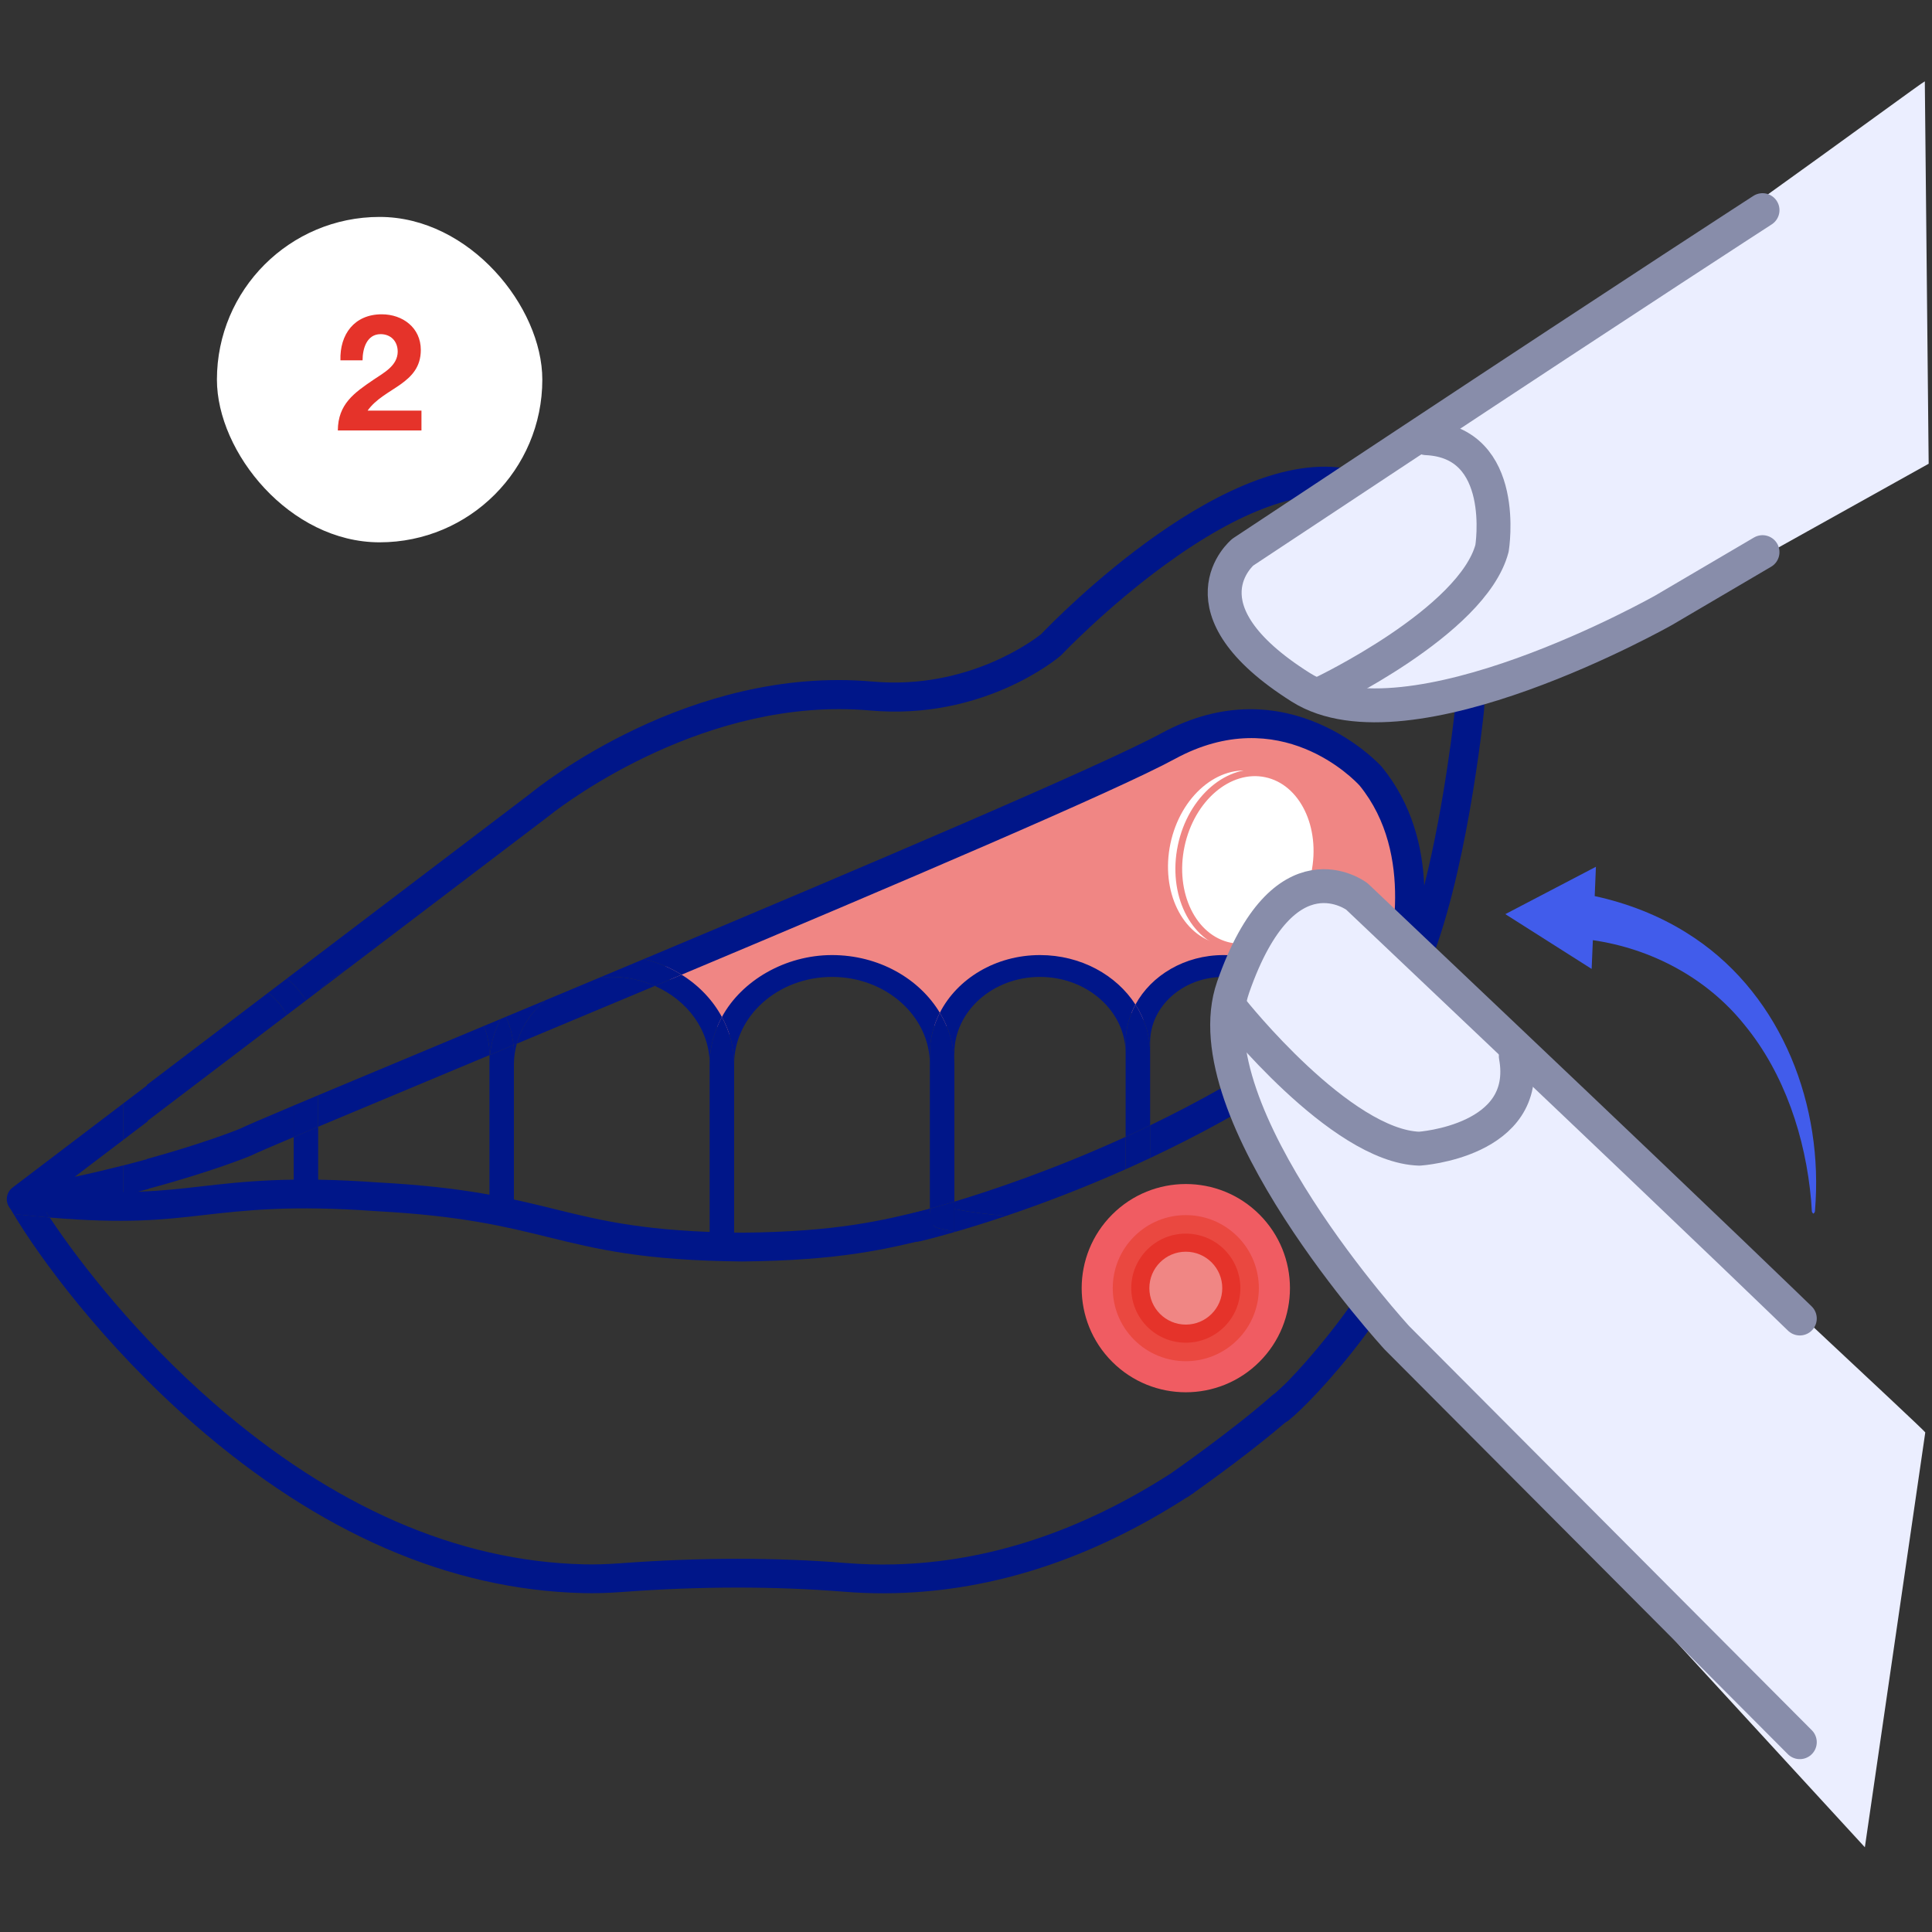 <svg width="285" height="285" viewBox="0 0 285 285" fill="none" xmlns="http://www.w3.org/2000/svg">
<rect x="0" y="0" width="285" height="285" fill="#333333" stroke="none"/>
<path d="M96.122 143.46L176.25 108.661C176.25 108.661 183.533 105.627 190.413 107.246C197.293 108.864 205.588 115.946 206.803 124.037C208.018 132.129 208.828 140.628 207.209 143.056L194.056 154.587L191.831 148.315C191.831 148.315 188.997 142.448 180.095 142.65C171.193 142.853 168.36 151.148 168.36 151.148C168.36 151.148 162.087 142.65 152.173 142.448C142.259 142.245 138.819 153.372 138.819 153.372C138.819 153.372 134.772 142.042 121.822 142.65C108.872 143.259 107.253 153.778 107.253 153.778C107.253 153.778 102.398 144.674 96.124 143.46H96.122Z" fill="#F08684"/>
<path d="M138.078 182.47C130.856 184.255 124.035 185.94 109.484 186.086C94.893 185.95 88.07 184.271 80.846 182.492C74.54 180.939 68.019 179.335 55.511 178.665C42.97 177.761 36.293 178.526 29.837 179.264C24.077 179.923 18.574 180.552 7.34 179.608C6.89 178.931 6.48 178.292 6.123 177.718C6.673 177.193 7.405 176.5 8.303 175.67C8.38 175.599 8.468 175.52 8.547 175.447C18.797 176.252 23.959 175.662 29.352 175.046C36.001 174.285 42.877 173.498 55.774 174.429C68.644 175.119 75.361 176.771 81.858 178.371C88.835 180.089 95.422 181.712 109.478 181.841C123.493 181.699 130.081 180.073 137.056 178.349L138.074 182.47H138.078Z" fill="#001689"/>
<path d="M191.088 208.564C190.91 208.728 190.395 209.183 189.837 209.671C189.772 209.728 189.701 209.769 189.632 209.815C184.89 213.906 178.572 218.461 176.25 220.109C176.187 220.162 176.13 220.219 176.061 220.263C175.96 220.33 175.858 220.391 175.757 220.456C175.536 220.612 175.392 220.712 175.353 220.74C175.246 220.815 175.132 220.876 175.017 220.929C161.03 229.917 146.627 234.652 132.022 235.013C131.44 235.027 130.858 235.035 130.269 235.035C128.369 235.035 126.442 234.958 124.521 234.804C114.189 233.977 103.168 233.991 91.757 234.845C89.69 234.997 87.739 235.052 85.948 235.005C66.349 234.516 47.101 226.163 28.744 210.178C15.152 198.341 5.739 185.384 1.993 179.079C3.912 179.29 5.689 179.464 7.342 179.602C7.4 179.692 7.453 179.775 7.514 179.866C11.863 186.388 20.274 197.179 31.53 206.976C49.121 222.296 67.463 230.298 86.052 230.762C87.705 230.803 89.516 230.754 91.441 230.612C97.343 230.17 103.146 229.949 108.809 229.949C114.471 229.949 119.662 230.156 124.856 230.574C127.223 230.762 129.598 230.829 131.912 230.771C145.761 230.428 159.472 225.893 172.834 217.28C172.856 217.262 172.875 217.242 172.899 217.226C172.99 217.163 182.054 210.827 187.661 205.842C187.776 205.741 187.9 205.654 188.028 205.581C188.693 204.989 189.265 204.478 189.393 204.354L191.086 208.56L191.088 208.564Z" fill="#001689"/>
<path d="M6.125 177.719C6.675 177.193 7.407 176.5 8.305 175.67C8.383 175.599 8.47 175.52 8.549 175.447C6.821 175.311 4.953 175.137 2.908 174.916C2.391 175.419 2.061 175.752 1.937 175.875H1.935C1.531 176.283 1.322 176.824 1.322 177.37C1.322 177.731 1.414 178.096 1.602 178.426C1.72 178.631 1.862 178.865 1.994 179.086C3.912 179.296 5.689 179.471 7.342 179.609C6.892 178.931 6.482 178.293 6.125 177.719Z" fill="#001689"/>
<path d="M185.789 200.884C191.788 194.885 191.788 185.16 185.789 179.161C179.79 173.163 170.063 173.163 164.064 179.161C158.065 185.16 158.064 194.885 164.064 200.884C170.063 206.882 179.79 206.882 185.789 200.884Z" fill="#F05C62"/>
<path d="M182.546 197.641C186.754 193.434 186.754 186.611 182.546 182.404C178.338 178.196 171.515 178.196 167.306 182.404C163.098 186.611 163.098 193.434 167.306 197.641C171.515 201.849 178.338 201.849 182.546 197.641Z" fill="#EA4840"/>
<path d="M182.972 190.023C182.972 194.466 179.37 198.068 174.926 198.068C170.482 198.068 166.88 194.466 166.88 190.023C166.88 185.579 170.482 181.978 174.926 181.978C179.37 181.978 182.972 185.579 182.972 190.023Z" fill="#E5332A"/>
<path d="M174.926 195.398C177.895 195.398 180.303 192.991 180.303 190.022C180.303 187.053 177.895 184.646 174.926 184.646C171.956 184.646 169.549 187.053 169.549 190.022C169.549 192.991 171.956 195.398 174.926 195.398Z" fill="#F08684"/>
<path d="M140.781 155.39C140.781 149.172 146.45 144.11 153.415 144.11C160.38 144.11 166.049 149.17 166.049 155.39V153.778C166.049 151.774 166.579 149.882 167.495 148.19C164.69 143.834 159.435 140.888 153.415 140.888C146.852 140.888 141.199 144.386 138.64 149.399C140.005 151.664 140.781 154.252 140.781 157V155.388V155.39Z" fill="#001689"/>
<path d="M180.487 140.888C174.769 140.888 169.833 143.877 167.496 148.19C168.863 150.314 169.658 152.768 169.658 155.39V153.778C169.658 148.446 174.516 144.11 180.487 144.11C186.458 144.11 191.176 148.332 191.304 153.565C192.421 152.798 193.533 152.011 194.636 151.206C193.297 145.325 187.462 140.888 180.487 140.888Z" fill="#001689"/>
<path d="M166.05 155.39V167.702C167.238 167.158 168.443 166.594 169.66 166.008V155.39C169.66 152.768 168.865 150.314 167.498 148.19C166.581 149.884 166.052 151.774 166.052 153.778V155.39H166.05Z" fill="#001689"/>
<path d="M122.734 144.11C130.695 144.11 137.173 149.892 137.173 157V155.388C137.173 153.25 137.707 151.226 138.64 149.399C135.593 144.337 129.608 140.888 122.734 140.888C115.861 140.888 109.411 144.627 106.492 150.024C107.636 152.139 108.297 154.5 108.297 157C108.297 149.89 114.773 144.11 122.736 144.11H122.734Z" fill="#001689"/>
<path d="M137.172 157V178.302C138.125 178.041 139.344 177.694 140.782 177.26V157C140.782 154.252 140.003 151.665 138.64 149.399C137.707 151.229 137.174 153.253 137.174 155.388V157H137.172Z" fill="#001689"/>
<path d="M72.201 157C72.201 156.532 72.236 156.072 72.28 155.613C72.254 155.623 72.228 155.636 72.201 155.646V156.998V157Z" fill="#001689"/>
<path d="M46.935 176.612V166.211C45.619 166.765 44.41 167.274 43.325 167.732V177.365C44.07 177.235 44.814 177.523 45.55 177.365C46.361 177.192 46.933 177.357 46.933 176.612H46.935Z" fill="#001689"/>
<path d="M104.687 157C104.687 154.499 105.349 152.139 106.492 150.023C105.136 147.515 103.083 145.365 100.544 143.783C99.225 144.337 97.911 144.888 96.599 145.44C101.381 147.543 104.687 151.926 104.687 157Z" fill="#001689"/>
<path d="M75.742 154.17C75.781 154.573 75.811 154.979 75.811 155.39V157.003C75.811 155.954 75.967 154.942 76.233 153.967C76.069 154.036 75.906 154.103 75.742 154.172V154.17Z" fill="#001689"/>
<path d="M108.296 182.674V157C108.296 154.499 107.635 152.139 106.491 150.023C105.347 152.139 104.686 154.499 104.686 157V182.674C104.686 183.42 105.255 184.067 106.069 184.242C106.209 184.272 106.351 184.296 106.491 184.327C106.631 184.298 106.773 184.272 106.913 184.242C107.726 184.069 108.296 183.42 108.296 182.674Z" fill="#001689"/>
<path d="M75.811 179.643V155.388C75.811 154.976 75.781 154.571 75.742 154.167C74.576 154.654 73.422 155.136 72.28 155.613C72.236 156.071 72.201 156.532 72.201 157V179.74C72.945 179.606 73.688 180.468 74.426 180.31C75.237 180.137 75.809 180.389 75.809 179.643H75.811Z" fill="#001689"/>
<path d="M140.782 181.756C140.861 181.734 140.94 181.711 141.021 181.687C140.942 181.673 140.861 181.661 140.782 181.646V181.756Z" fill="#001689"/>
<path d="M200.019 69.403C181.611 64.672 155.65 91.377 153.575 93.553C152.621 94.315 142.851 101.803 128.727 100.541C101.743 98.138 79.572 115.962 78.197 117.092L42.313 144.352C43.437 145.285 44.403 146.368 45.149 147.578L47.171 146.043C48.311 144.841 49.668 143.814 51.185 142.995L80.826 120.478C80.85 120.46 80.872 120.442 80.895 120.424C81.1 120.255 100.323 104.607 123.782 104.607C125.287 104.607 126.812 104.672 128.348 104.808C145.018 106.297 155.968 97.146 156.426 96.755C156.485 96.704 156.542 96.651 156.595 96.595C156.66 96.526 163.227 89.61 171.857 83.316C182.954 75.222 192.326 71.845 198.955 73.551C216.878 78.158 214.667 104.252 214.645 104.496C214.627 104.682 213.181 118.426 210.094 130.637C209.859 125.005 208.333 118.629 203.855 113.143C203.837 113.121 203.816 113.099 203.798 113.076C203.662 112.924 190.055 97.962 171.251 108.201C162.665 112.877 127.116 127.99 94.989 141.47C97.003 141.961 98.877 142.746 100.546 143.784C132.205 130.486 164.825 116.577 173.301 111.961C188.848 103.496 199.827 115.078 200.569 115.891C208.853 126.088 205.035 140.651 204.177 143.494C201.115 146.246 197.912 148.813 194.639 151.206C194.827 152.038 194.929 152.898 194.929 153.778V156.291C199.19 153.291 203.374 150.002 207.352 146.4C209.222 149.909 212.726 159.221 208.443 174.607C204.455 188.923 190.193 204.009 187.436 206.163C186.503 206.891 186.339 208.238 187.067 209.17C187.489 209.712 188.12 209.994 188.757 209.994C189.217 209.994 189.682 209.846 190.073 209.539C193.614 206.773 208.242 191.294 212.568 175.757C217.683 157.392 212.556 146.615 210.481 143.253C216.284 129.89 218.799 105.974 218.906 104.918C218.935 104.619 221.49 74.924 200.022 69.403H200.019Z" fill="#001689"/>
<path d="M35.328 166.536C34.718 166.783 29.815 168.728 21.668 170.969V175.327C21.739 175.341 21.812 175.349 21.883 175.361C31.288 172.835 36.707 170.602 37.04 170.464C37.093 170.442 37.145 170.417 37.198 170.391C37.701 170.131 39.9 169.182 43.326 167.734V163.084C38.788 164.996 36.135 166.138 35.328 166.536Z" fill="#001689"/>
<path d="M39.545 146.455L21.668 160.037V165.417L42.316 149.73C41.66 148.469 40.713 147.353 39.545 146.455Z" fill="#001689"/>
<path d="M72.201 155.648V155.39C72.201 153.968 71.893 152.614 71.354 151.36C69.301 152.218 67.305 153.052 65.382 153.853C57.791 157.023 51.653 159.586 46.934 161.565V166.211C52.205 163.997 59.213 161.07 67.031 157.805C68.717 157.102 70.443 156.382 72.199 155.648H72.201Z" fill="#001689"/>
<path d="M169.658 170.829C176.605 167.564 184.024 163.57 191.316 158.754V153.779C191.316 153.708 191.306 153.637 191.304 153.566C184.112 158.503 176.678 162.623 169.658 166.008V170.829Z" fill="#001689"/>
<path d="M140.782 177.262V178.357C143.309 178.842 145.873 179.162 148.449 179.351C153.384 177.686 159.438 175.423 166.048 172.48V167.702C155.651 172.452 146.469 175.546 140.782 177.262Z" fill="#001689"/>
<path d="M76.231 153.964C82.74 151.245 89.62 148.369 96.597 145.441C94.678 144.597 92.528 144.11 90.249 144.11C89.624 144.11 89.013 144.157 88.409 144.226C85.712 145.356 83.054 146.469 80.454 147.554C78.406 149.249 76.911 151.462 76.23 153.962L76.231 153.964Z" fill="#001689"/>
<path d="M134.744 178.937C133.592 179.207 132.878 180.359 133.146 181.511C133.189 181.695 133.264 181.866 133.349 182.026C134.631 181.846 135.907 181.637 137.172 181.391V178.305C135.661 178.72 134.801 178.925 134.744 178.939V178.937Z" fill="#001689"/>
<path d="M140.782 178.356V181.646C140.861 181.66 140.942 181.672 141.021 181.686C143.034 181.102 145.549 180.328 148.449 179.35C145.873 179.162 143.309 178.841 140.782 178.356Z" fill="#001689"/>
<path d="M194.636 151.208C193.533 152.015 192.421 152.8 191.304 153.567C191.304 153.638 191.316 153.707 191.316 153.78V158.754C192.523 157.957 193.727 157.134 194.926 156.29V153.778C194.926 152.897 194.825 152.038 194.636 151.206V151.208Z" fill="#001689"/>
<path d="M166.05 167.702V172.48C167.236 171.951 168.441 171.401 169.66 170.829V166.009C168.443 166.595 167.24 167.159 166.05 167.702Z" fill="#001689"/>
<path d="M138.557 181.21C137.746 181.038 137.174 180.389 137.174 179.643V181.389C135.906 181.636 134.63 181.843 133.351 182.023C133.797 182.859 134.756 183.331 135.722 183.106C136.056 183.029 137.869 182.595 140.784 181.754V181.644C140.04 181.51 139.297 181.368 138.557 181.21Z" fill="#001689"/>
<path d="M137.172 178.302V179.643C137.172 180.389 137.744 181.038 138.555 181.21C139.293 181.368 140.036 181.51 140.782 181.644V177.26C139.344 177.694 138.127 178.041 137.172 178.302Z" fill="#001689"/>
<path d="M47.169 146.043L51.183 142.995C49.668 143.814 48.309 144.841 47.169 146.043Z" fill="#001689"/>
<path d="M71.353 151.361C71.892 152.614 72.2 153.969 72.2 155.39V155.648C72.227 155.638 72.253 155.626 72.279 155.615C72.46 153.738 73.006 151.957 73.847 150.318C73.006 150.669 72.176 151.016 71.353 151.361Z" fill="#001689"/>
<path d="M42.317 149.73L45.149 147.578C44.403 146.369 43.437 145.286 42.313 144.352L39.547 146.455C40.715 147.351 41.662 148.466 42.317 149.73Z" fill="#001689"/>
<path d="M43.325 163.084V167.734C44.41 167.276 45.617 166.767 46.935 166.213V161.567C45.621 162.119 44.42 162.624 43.325 163.084Z" fill="#001689"/>
<path d="M90.249 144.11C92.528 144.11 94.678 144.597 96.597 145.441C97.909 144.891 99.226 144.337 100.542 143.784C98.873 142.743 96.997 141.958 94.985 141.47C92.772 142.399 90.577 143.317 88.409 144.226C89.014 144.157 89.624 144.11 90.249 144.11Z" fill="#001689"/>
<path d="M80.456 147.556C78.476 148.383 76.533 149.196 74.631 149.989C75.223 151.299 75.604 152.703 75.74 154.169C75.905 154.1 76.067 154.033 76.231 153.964C76.911 151.464 78.405 149.251 80.456 147.556Z" fill="#001689"/>
<path d="M73.848 150.318C73.006 151.956 72.461 153.737 72.28 155.615C73.42 155.138 74.576 154.656 75.742 154.169C75.605 152.703 75.223 151.301 74.633 149.989C74.371 150.099 74.11 150.208 73.85 150.316L73.848 150.318Z" fill="#001689"/>
<path d="M248.755 137.58C262.162 145.871 268.669 161.724 267.839 177.102L267.776 178.069L267.744 178.552C267.74 178.712 267.726 178.874 267.511 179.03H267.498C267.281 178.866 267.269 178.706 267.265 178.548L267.233 178.069L267.17 177.112C266.365 167.852 263.247 158.359 257.331 151.172C251.808 144.281 243.638 139.949 234.971 138.69L234.793 142.932L222.058 134.849L235.424 127.862L235.243 132.186C240.002 133.22 244.626 134.999 248.755 137.578V137.58Z" fill="#415CEB"/>
<path d="M192.326 128.582C193.796 121.572 190.583 114.966 185.151 113.827C179.719 112.688 174.123 117.448 172.653 124.458C171.184 131.468 174.396 138.074 179.828 139.213C185.261 140.352 190.856 135.592 192.326 128.582Z" fill="white"/>
<path d="M193.915 128.916C195.384 121.906 192.172 115.3 186.74 114.161C181.307 113.022 175.712 117.782 174.242 124.792C172.773 131.803 175.985 138.408 181.417 139.547C186.85 140.686 192.445 135.926 193.915 128.916Z" fill="white" stroke="#F08684" stroke-miterlimit="10"/>
<path d="M221.33 152.319C253.739 183.068 283.657 210.727 284.01 211.305H284.008L275.096 272.5L206.068 197.349C206.068 197.349 175.48 164.051 181.911 145.613C189.432 124.057 200.167 132.246 200.167 132.246C200.167 132.246 208.824 140.456 221.33 152.319Z" fill="#EBEEFF"/>
<path d="M265.5 194.5C265.5 194.5 253.739 183.068 221.33 152.319C208.824 140.456 200.167 132.246 200.167 132.246C200.167 132.246 189.432 124.057 181.911 145.613C175.48 164.051 206.068 197.349 206.068 197.349L265.5 257" stroke="#888DAA" stroke-width="5" stroke-linecap="round" stroke-linejoin="round"/>
<path d="M181.779 148.997C181.779 148.997 197.709 169.096 209.378 169.449C209.378 169.449 225.9 168.374 223.602 155.795" stroke="#888DAA" stroke-width="5" stroke-linecap="round" stroke-linejoin="round"/>
<path d="M207.012 66.012C242.75 42.371 283.323 12.205 283.94 12L284.508 68.41L245.798 89.997C245.798 89.997 208.073 111.384 192.23 101.392C173.708 89.711 183.681 81.449 183.681 81.449C183.681 81.449 193.224 75.133 207.012 66.012Z" fill="#EBEEFF"/>
<path d="M260 31C260 31 242.407 42.371 206.669 66.012C192.881 75.133 183.338 81.449 183.338 81.449C183.338 81.449 173.366 89.711 191.887 101.392C207.73 111.384 245.455 89.997 245.455 89.997L260 81.449" stroke="#888DAA" stroke-width="5" stroke-linecap="round" stroke-linejoin="round"/>
<path d="M195.021 102.247C195.021 102.247 217.247 91.705 220.097 80.88C220.097 80.88 222.66 65.21 210.408 64.64" stroke="#888DAA" stroke-width="5" stroke-linecap="round" stroke-linejoin="round"/>
<path d="M11.011 173.604L18.181 168.159V162.778L1.846 175.188C1.142 175.723 0.84 176.636 1.083 177.483C1.326 178.333 2.069 178.945 2.949 179.025L4.517 179.166C4.71 179.183 4.904 179.177 5.091 179.14C9.947 178.26 14.325 177.299 18.181 176.346V171.92C15.97 172.482 13.583 173.048 11.011 173.602V173.604Z" fill="#001689"/>
<path d="M21.789 175.327V170.969C20.647 171.283 19.448 171.601 18.179 171.924V176.349C19.519 176.018 20.793 175.688 22.004 175.361C21.933 175.349 21.86 175.339 21.789 175.327Z" fill="#001689"/>
<path d="M21.789 165.414V160.034L18.179 162.778V168.156L21.789 165.414Z" fill="#001689"/>
<rect x="32" y="32" width="48" height="48" rx="24" fill="white"/>
<path d="M53.484 53.156H50.22C50.1 49.316 52.284 46.364 56.316 46.364C59.388 46.364 62.076 48.332 62.076 51.62C62.076 54.14 60.732 55.532 59.076 56.708C57.42 57.884 55.452 58.844 54.228 60.572H62.172V63.5H49.836C49.86 59.612 52.236 57.956 55.14 55.988C56.628 54.98 58.644 53.948 58.668 51.884C58.668 50.3 57.612 49.292 56.148 49.292C54.132 49.292 53.484 51.38 53.484 53.156Z" fill="#E5332A"/>
</svg>
